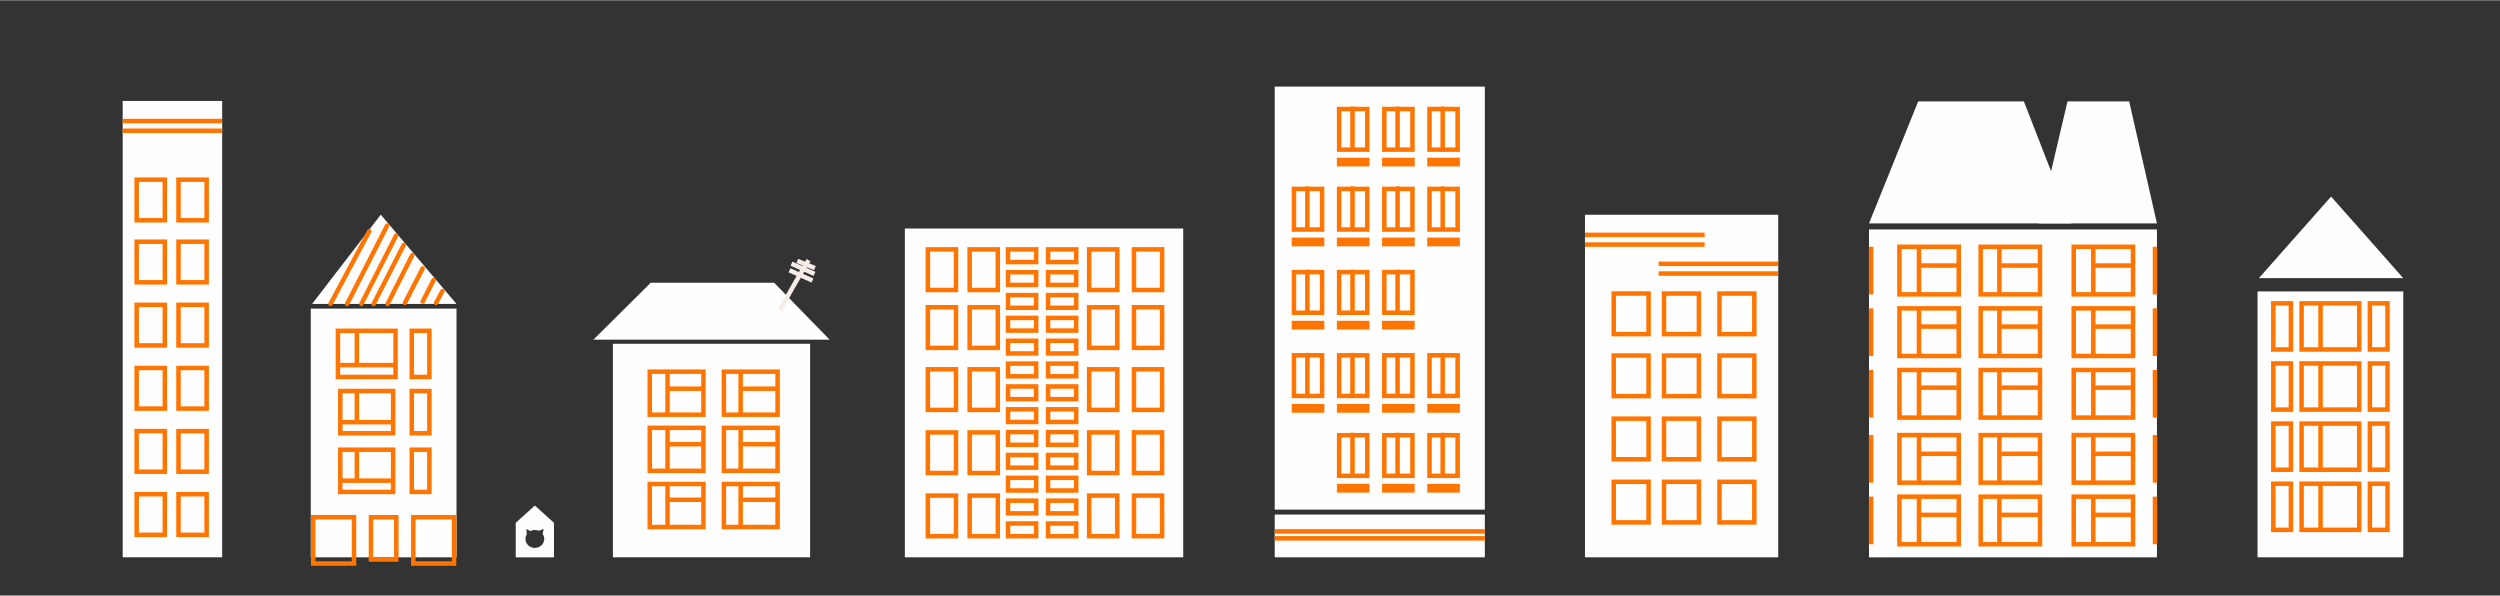 <?xml version="1.0" encoding="UTF-8"?> <svg xmlns="http://www.w3.org/2000/svg" xmlns:xlink="http://www.w3.org/1999/xlink" xmlns:xodm="http://www.corel.com/coreldraw/odm/2003" xml:space="preserve" width="2480px" height="591px" version="1.1" style="shape-rendering:geometricPrecision; text-rendering:geometricPrecision; image-rendering:optimizeQuality; fill-rule:evenodd; clip-rule:evenodd" viewBox="0 0 2480 590.48"><rect x="0" y="0" width="2480" height="590.48" fill="#333333" stroke="none"/> <defs> <style type="text/css"> .str2 {stroke:#F6EDE8;stroke-width:4.46;stroke-miterlimit:22.926} .str0 {stroke:#FF7500;stroke-width:4.46;stroke-miterlimit:22.926} .str1 {stroke:#FF7500;stroke-width:4.46;stroke-linecap:round;stroke-miterlimit:22.926} .fil1 {fill:none;fill-rule:nonzero} .fil0 {fill:#FEFEFE;fill-rule:nonzero} .fil2 {fill:#BB6647;fill-rule:nonzero} </style> </defs> <g id="Слой_x0020_1">  <path class="fil0" d="M538.28 529.37c1.01,1.43 1.61,3.15 1.61,5 0,4.91 -4.17,8.92 -9.32,8.92 -5.14,0 -9.31,-3.98 -9.31,-8.92 0,-1.67 0.51,-3.22 1.34,-4.56l-0.09 -0.05 -0.24 -5.3 3.87 2.14c1.34,-0.68 2.83,-1.13 4.46,-1.13 1.37,0 2.65,0.3 3.81,0.8l4.94 -1.81 -1.07 4.91zm11.25 23.21l0 -34.22 -18.96 -17.12 -18.95 17.12 0 34.22 37.91 0z"></path> <rect class="fil0" x="897.62" y="226.45" width="276.13" height="326.13"></rect> <rect class="fil1 str0" x="961.9" y="304.54" width="27.91" height="40.29"></rect> <rect class="fil1 str0" x="961.9" y="247.13" width="27.91" height="40.29"></rect> <rect class="fil1 str0" x="1124.89" y="304.54" width="27.91" height="40.29"></rect> <rect class="fil1 str0" x="1124.89" y="247.13" width="27.91" height="40.29"></rect> <rect class="fil1 str0" x="1080.43" y="304.54" width="27.91" height="40.29"></rect> <rect class="fil1 str0" x="1080.43" y="247.13" width="27.91" height="40.29"></rect> <rect class="fil1 str0" x="999.96" y="247.13" width="27.91" height="12.59"></rect> <rect class="fil1 str0" x="999.96" y="269.78" width="27.91" height="12.59"></rect> <rect class="fil1 str0" x="999.96" y="292.46" width="27.91" height="12.59"></rect> <rect class="fil1 str0" x="999.96" y="315.1" width="27.91" height="12.59"></rect> <rect class="fil1 str0" x="999.96" y="337.78" width="27.91" height="12.59"></rect> <rect class="fil1 str0" x="999.96" y="360.42" width="27.91" height="12.59"></rect> <rect class="fil1 str0" x="999.96" y="383.1" width="27.91" height="12.59"></rect> <rect class="fil1 str0" x="999.96" y="405.75" width="27.91" height="12.59"></rect> <rect class="fil1 str0" x="999.96" y="428.39" width="27.91" height="12.59"></rect> <rect class="fil1 str0" x="999.96" y="451.07" width="27.91" height="12.59"></rect> <rect class="fil1 str0" x="999.96" y="473.72" width="27.91" height="12.59"></rect> <rect class="fil1 str0" x="999.96" y="496.4" width="27.91" height="12.59"></rect> <rect class="fil1 str0" x="999.96" y="519.04" width="27.91" height="12.59"></rect> <rect class="fil1 str0" x="1039.69" y="247.13" width="27.91" height="12.59"></rect> <rect class="fil1 str0" x="1039.69" y="269.78" width="27.91" height="12.59"></rect> <rect class="fil1 str0" x="1039.69" y="292.46" width="27.91" height="12.59"></rect> <rect class="fil1 str0" x="1039.69" y="315.1" width="27.91" height="12.59"></rect> <rect class="fil1 str0" x="1039.69" y="337.78" width="27.91" height="12.59"></rect> <rect class="fil1 str0" x="1039.69" y="360.42" width="27.91" height="12.59"></rect> <rect class="fil1 str0" x="1039.69" y="383.1" width="27.91" height="12.59"></rect> <rect class="fil1 str0" x="1039.69" y="405.75" width="27.91" height="12.59"></rect> <rect class="fil1 str0" x="1039.69" y="428.39" width="27.91" height="12.59"></rect> <rect class="fil1 str0" x="1039.69" y="451.07" width="27.91" height="12.59"></rect> <rect class="fil1 str0" x="1039.69" y="473.72" width="27.91" height="12.59"></rect> <rect class="fil1 str0" x="1039.69" y="496.4" width="27.91" height="12.59"></rect> <rect class="fil1 str0" x="1039.69" y="519.04" width="27.91" height="12.59"></rect> <rect class="fil1 str0" x="961.9" y="366.08" width="27.91" height="40.29"></rect> <rect class="fil1 str0" x="1124.89" y="366.08" width="27.91" height="40.29"></rect> <rect class="fil1 str0" x="1080.43" y="366.08" width="27.91" height="40.29"></rect> <rect class="fil1 str0" x="961.9" y="428.69" width="27.91" height="40.29"></rect> <rect class="fil1 str0" x="1124.89" y="428.69" width="27.91" height="40.29"></rect> <rect class="fil1 str0" x="1080.43" y="428.69" width="27.91" height="40.29"></rect> <rect class="fil1 str0" x="961.9" y="491.34" width="27.91" height="40.29"></rect> <rect class="fil1 str0" x="1124.89" y="491.34" width="27.91" height="40.29"></rect> <rect class="fil1 str0" x="1080.43" y="491.34" width="27.91" height="40.29"></rect> <rect class="fil1 str0" x="920.42" y="304.54" width="27.91" height="40.29"></rect> <rect class="fil1 str0" x="920.42" y="247.13" width="27.91" height="40.29"></rect> <rect class="fil1 str0" x="920.42" y="366.08" width="27.91" height="40.29"></rect> <rect class="fil1 str0" x="920.42" y="428.69" width="27.91" height="40.29"></rect> <rect class="fil1 str0" x="920.42" y="491.34" width="27.91" height="40.29"></rect> <rect class="fil0" x="121.71" y="99.88" width="98.68" height="452.69"></rect> <rect class="fil1 str0" x="177.07" y="177.97" width="27.91" height="40.29"></rect> <rect class="fil1 str0" x="177.07" y="239.51" width="27.91" height="40.29"></rect> <rect class="fil1 str0" x="177.07" y="302.13" width="27.91" height="40.29"></rect> <rect class="fil1 str0" x="177.07" y="364.77" width="27.91" height="40.29"></rect> <rect class="fil1 str0" x="177.07" y="427.38" width="27.91" height="40.29"></rect> <rect class="fil1 str0" x="177.07" y="490.03" width="27.91" height="40.29"></rect> <rect class="fil1 str0" x="135.58" y="177.97" width="27.91" height="40.29"></rect> <rect class="fil1 str0" x="135.58" y="239.51" width="27.91" height="40.29"></rect> <rect class="fil1 str0" x="135.58" y="302.13" width="27.91" height="40.29"></rect> <rect class="fil1 str0" x="135.58" y="364.77" width="27.91" height="40.29"></rect> <rect class="fil1 str0" x="135.58" y="427.38" width="27.91" height="40.29"></rect> <rect class="fil1 str0" x="135.58" y="490.03" width="27.91" height="40.29"></rect> <line class="fil1 str0" x1="121.71" y1="119.82" x2="220.4" y2="119.82"></line> <line class="fil1 str0" x1="121.71" y1="129.47" x2="220.4" y2="129.47"></line> <rect class="fil0" x="1572.29" y="212.79" width="191.71" height="339.79"></rect> <rect class="fil1 str0" x="1650.71" y="290.91" width="34.58" height="40.29"></rect> <rect class="fil1 str0" x="1705.7" y="290.91" width="34.58" height="40.29"></rect> <rect class="fil1 str0" x="1650.71" y="352.42" width="34.58" height="40.29"></rect> <rect class="fil1 str0" x="1705.7" y="352.42" width="34.58" height="40.29"></rect> <rect class="fil1 str0" x="1650.71" y="415.06" width="34.58" height="40.29"></rect> <rect class="fil1 str0" x="1705.7" y="415.06" width="34.58" height="40.29"></rect> <rect class="fil1 str0" x="1650.71" y="477.68" width="34.58" height="40.29"></rect> <rect class="fil1 str0" x="1705.7" y="477.68" width="34.58" height="40.29"></rect> <rect class="fil1 str0" x="1600.8" y="290.91" width="34.58" height="40.29"></rect> <rect class="fil1 str0" x="1600.8" y="352.42" width="34.58" height="40.29"></rect> <rect class="fil1 str0" x="1600.8" y="415.06" width="34.58" height="40.29"></rect> <rect class="fil1 str0" x="1600.8" y="477.68" width="34.58" height="40.29"></rect> <line class="fil1 str0" x1="1572.29" y1="232.73" x2="1691" y2="232.73"></line> <line class="fil1 str0" x1="1645.29" y1="261.45" x2="1764" y2="261.45"></line> <line class="fil1 str0" x1="1572.29" y1="242.37" x2="1691" y2="242.37"></line> <line class="fil1 str0" x1="1645.29" y1="271.09" x2="1764" y2="271.09"></line> <rect class="fil0" x="308.3" y="305.88" width="144.54" height="246.7"></rect> <polygon class="fil0" points="452.84,301.23 377.73,212.7 309.61,301.23 "></polygon> <rect class="fil1 str0" x="409.99" y="512.82" width="40.44" height="45.95"></rect> <rect class="fil1 str0" x="310.71" y="512.82" width="40.44" height="45.95"></rect> <rect class="fil1 str0" x="368" y="512.85" width="25.12" height="41.9"></rect> <line class="fil1 str1" x1="327.86" y1="301.23" x2="366.33" y2="229.16"></line> <line class="fil1 str1" x1="344.34" y1="301.23" x2="384.04" y2="223.53"></line> <line class="fil1 str1" x1="358.51" y1="301.23" x2="392.91" y2="233.41"></line> <line class="fil1 str1" x1="370.62" y1="301.23" x2="400.59" y2="242.61"></line> <line class="fil1 str1" x1="384.49" y1="301.23" x2="408.98" y2="252.85"></line> <line class="fil1 str1" x1="401.63" y1="300.22" x2="419.33" y2="265.97"></line> <line class="fil1 str1" x1="419.27" y1="298.94" x2="430.2" y2="277.49"></line> <line class="fil1 str1" x1="432.61" y1="300.22" x2="438.92" y2="288.47"></line> <rect class="fil1 str0" x="335.21" y="327.9" width="57.17" height="45.77"></rect> <rect class="fil1 str0" x="408.47" y="327.9" width="17.47" height="45.77"></rect> <rect class="fil1 str0" x="408.47" y="387.63" width="17.47" height="41.9"></rect> <rect class="fil1 str0" x="408.47" y="445.83" width="17.47" height="41.9"></rect> <rect class="fil1 str0" x="337.56" y="445.83" width="52.41" height="41.9"></rect> <rect class="fil1 str0" x="337.56" y="387.63" width="52.41" height="41.9"></rect> <line class="fil1 str0" x1="333.72" y1="361.91" x2="392.37" y2="361.91"></line> <line class="fil1 str0" x1="337.05" y1="476.54" x2="390.5" y2="476.54"></line> <line class="fil1 str0" x1="337.05" y1="418.54" x2="390.5" y2="418.54"></line> <line class="fil1 str0" x1="353.98" y1="360.22" x2="353.98" y2="328.73"></line> <line class="fil1 str0" x1="353.98" y1="476.22" x2="353.98" y2="444.73"></line> <line class="fil1 str0" x1="353.98" y1="417.98" x2="353.98" y2="386.49"></line> <polygon class="fil0" points="2384.03,275.67 2312.46,194.73 2240.8,275.67 "></polygon> <rect class="fil0" x="2239.49" y="288.83" width="144.54" height="263.75"></rect> <rect class="fil1 str0" x="2350.93" y="300.64" width="17.47" height="45.77"></rect> <rect class="fil1 str0" x="2255.11" y="300.64" width="17.47" height="45.77"></rect> <rect class="fil1 str0" x="2283.17" y="300.64" width="57.17" height="45.77"></rect> <line class="fil1 str0" x1="2301.98" y1="347.03" x2="2301.98" y2="301.47"></line> <rect class="fil1 str0" x="2350.93" y="360.28" width="17.47" height="45.77"></rect> <rect class="fil1 str0" x="2255.11" y="360.28" width="17.47" height="45.77"></rect> <rect class="fil1 str0" x="2283.17" y="360.28" width="57.17" height="45.77"></rect> <line class="fil1 str0" x1="2301.98" y1="406.67" x2="2301.98" y2="361.11"></line> <rect class="fil1 str0" x="2350.93" y="419.94" width="17.47" height="45.77"></rect> <rect class="fil1 str0" x="2255.11" y="419.94" width="17.47" height="45.77"></rect> <rect class="fil1 str0" x="2283.17" y="419.94" width="57.17" height="45.77"></rect> <line class="fil1 str0" x1="2301.98" y1="466.31" x2="2301.98" y2="420.75"></line> <rect class="fil1 str0" x="2350.93" y="479.58" width="17.47" height="45.77"></rect> <rect class="fil1 str0" x="2255.11" y="479.58" width="17.47" height="45.77"></rect> <rect class="fil1 str0" x="2283.17" y="479.58" width="57.17" height="45.77"></rect> <line class="fil1 str0" x1="2301.98" y1="525.97" x2="2301.98" y2="480.41"></line> <rect class="fil0" x="1264.52" y="85.66" width="208.43" height="419.63"></rect> <rect class="fil0" x="1264.52" y="510.17" width="208.43" height="42.41"></rect> <rect class="fil1 str0" x="1283.6" y="187.14" width="27.91" height="40.29"></rect> <rect class="fil1 str0" x="1283.6" y="352.21" width="27.91" height="40.29"></rect> <rect class="fil1 str0" x="1283.6" y="269.69" width="27.91" height="40.29"></rect> <rect class="fil1 str0" x="1283.6" y="237.64" width="27.91" height="4.23"></rect> <rect class="fil1 str0" x="1283.6" y="402.71" width="27.91" height="4.23"></rect> <rect class="fil1 str0" x="1283.6" y="320.19" width="27.91" height="4.23"></rect> <rect class="fil1 str0" x="1328.41" y="237.64" width="27.91" height="4.23"></rect> <rect class="fil1 str0" x="1328.41" y="158.39" width="27.91" height="4.23"></rect> <rect class="fil1 str0" x="1328.41" y="402.71" width="27.91" height="4.23"></rect> <rect class="fil1 str0" x="1328.41" y="481.96" width="27.91" height="4.23"></rect> <rect class="fil1 str0" x="1328.41" y="320.19" width="27.91" height="4.23"></rect> <rect class="fil1 str0" x="1373.23" y="237.64" width="27.91" height="4.23"></rect> <rect class="fil1 str0" x="1373.23" y="158.39" width="27.91" height="4.23"></rect> <rect class="fil1 str0" x="1373.23" y="402.71" width="27.91" height="4.23"></rect> <rect class="fil1 str0" x="1373.23" y="481.96" width="27.91" height="4.23"></rect> <rect class="fil1 str0" x="1373.23" y="320.19" width="27.91" height="4.23"></rect> <rect class="fil1 str0" x="1418.05" y="237.64" width="27.91" height="4.23"></rect> <rect class="fil1 str0" x="1418.05" y="158.39" width="27.91" height="4.23"></rect> <rect class="fil1 str0" x="1418.05" y="402.71" width="27.91" height="4.23"></rect> <rect class="fil1 str0" x="1418.05" y="481.96" width="27.91" height="4.23"></rect> <rect class="fil1 str0" x="1328.41" y="187.14" width="27.91" height="40.29"></rect> <rect class="fil1 str0" x="1328.41" y="107.89" width="27.91" height="40.29"></rect> <rect class="fil1 str0" x="1328.41" y="352.21" width="27.91" height="40.29"></rect> <rect class="fil1 str0" x="1328.41" y="431.46" width="27.91" height="40.29"></rect> <rect class="fil1 str0" x="1328.41" y="269.69" width="27.91" height="40.29"></rect> <rect class="fil1 str0" x="1373.23" y="187.14" width="27.91" height="40.29"></rect> <rect class="fil1 str0" x="1373.23" y="107.89" width="27.91" height="40.29"></rect> <rect class="fil1 str0" x="1373.23" y="352.21" width="27.91" height="40.29"></rect> <rect class="fil1 str0" x="1373.23" y="431.46" width="27.91" height="40.29"></rect> <rect class="fil1 str0" x="1373.23" y="269.69" width="27.91" height="40.29"></rect> <rect class="fil1 str0" x="1418.05" y="187.14" width="27.91" height="40.29"></rect> <rect class="fil1 str0" x="1418.05" y="107.89" width="27.91" height="40.29"></rect> <rect class="fil1 str0" x="1418.05" y="352.21" width="27.91" height="40.29"></rect> <rect class="fil1 str0" x="1418.05" y="431.46" width="27.91" height="40.29"></rect> <line class="fil1 str0" x1="1264.52" y1="526.87" x2="1472.98" y2="526.87"></line> <line class="fil1 str0" x1="1264.52" y1="533.77" x2="1472.98" y2="533.77"></line> <line class="fil1 str0" x1="1296.9" y1="184.73" x2="1296.9" y2="227.64"></line> <line class="fil1 str0" x1="1296.9" y1="349.8" x2="1296.9" y2="393.1"></line> <line class="fil1 str0" x1="1296.9" y1="267.28" x2="1296.9" y2="311.05"></line> <line class="fil1 str0" x1="1341.66" y1="184.73" x2="1341.66" y2="226.42"></line> <line class="fil1 str0" x1="1341.66" y1="105.48" x2="1341.66" y2="148.39"></line> <line class="fil1 str0" x1="1341.66" y1="349.8" x2="1341.66" y2="393.1"></line> <line class="fil1 str0" x1="1341.66" y1="429.05" x2="1341.66" y2="471.25"></line> <line class="fil1 str0" x1="1341.66" y1="267.28" x2="1341.66" y2="311.05"></line> <line class="fil1 str0" x1="1386.38" y1="184.73" x2="1386.38" y2="226.42"></line> <line class="fil1 str0" x1="1386.38" y1="105.48" x2="1386.38" y2="148.39"></line> <line class="fil1 str0" x1="1386.38" y1="349.8" x2="1386.38" y2="393.1"></line> <line class="fil1 str0" x1="1386.38" y1="429.05" x2="1386.38" y2="471.25"></line> <line class="fil1 str0" x1="1386.38" y1="267.28" x2="1386.38" y2="311.05"></line> <line class="fil1 str0" x1="1431.14" y1="184.73" x2="1431.14" y2="226.42"></line> <line class="fil1 str0" x1="1431.14" y1="105.48" x2="1431.14" y2="148.39"></line> <line class="fil1 str0" x1="1431.14" y1="349.8" x2="1431.14" y2="393.1"></line> <line class="fil1 str0" x1="1431.14" y1="429.05" x2="1431.14" y2="471.25"></line> <rect class="fil0" x="1854.05" y="227.37" width="285.63" height="325.24"></rect> <polygon class="fil0" points="1902.82,100.36 1854.05,221.36 2054.86,221.36 2007.69,100.36 "></polygon> <polygon class="fil0" points="2050.96,100.36 2022.51,221.36 2139.68,221.36 2112.15,100.36 "></polygon> <rect class="fil1 str0" x="1884.22" y="244.54" width="58.86" height="47.23"></rect> <rect class="fil1 str0" x="1884.22" y="305.64" width="58.86" height="47.23"></rect> <rect class="fil1 str0" x="1884.22" y="366.76" width="58.86" height="47.23"></rect> <rect class="fil1 str0" x="1964.84" y="244.54" width="58.83" height="47.23"></rect> <rect class="fil1 str0" x="1964.84" y="305.64" width="58.83" height="47.23"></rect> <rect class="fil1 str0" x="1964.84" y="366.76" width="58.83" height="47.23"></rect> <line class="fil1 str0" x1="1903.63" y1="291.15" x2="1903.63" y2="245.61"></line> <line class="fil1 str0" x1="1903.63" y1="352.27" x2="1903.63" y2="306.71"></line> <line class="fil1 str0" x1="1903.63" y1="413.37" x2="1903.63" y2="367.81"></line> <line class="fil1 str0" x1="1983.41" y1="291.15" x2="1983.41" y2="245.61"></line> <line class="fil1 str0" x1="1983.41" y1="352.27" x2="1983.41" y2="306.71"></line> <line class="fil1 str0" x1="1983.41" y1="413.37" x2="1983.41" y2="367.81"></line> <line class="fil1 str0" x1="1904.61" y1="263.14" x2="1942.88" y2="263.14"></line> <line class="fil1 str0" x1="1904.61" y1="323.7" x2="1942.88" y2="323.7"></line> <line class="fil1 str0" x1="1904.61" y1="384.26" x2="1942.88" y2="384.26"></line> <line class="fil1 str0" x1="1985.23" y1="263.14" x2="2023.53" y2="263.14"></line> <line class="fil1 str0" x1="1985.23" y1="323.7" x2="2023.53" y2="323.7"></line> <line class="fil1 str0" x1="1985.23" y1="384.26" x2="2023.53" y2="384.26"></line> <rect class="fil1 str0" x="2057.12" y="244.54" width="58.83" height="47.23"></rect> <rect class="fil1 str0" x="2057.12" y="305.64" width="58.83" height="47.23"></rect> <rect class="fil1 str0" x="2057.12" y="366.76" width="58.83" height="47.23"></rect> <polygon class="fil1 str0" points="2137.74,244.54 2137.74,291.77 "></polygon> <polygon class="fil1 str0" points="2137.74,305.64 2137.74,352.87 "></polygon> <polygon class="fil1 str0" points="2137.74,366.76 2137.74,413.99 "></polygon> <line class="fil1 str0" x1="2076.53" y1="291.15" x2="2076.53" y2="245.61"></line> <line class="fil1 str0" x1="2076.53" y1="352.27" x2="2076.53" y2="306.71"></line> <line class="fil1 str0" x1="2076.53" y1="413.37" x2="2076.53" y2="367.81"></line> <line class="fil1 str0" x1="2077.48" y1="263.14" x2="2115.78" y2="263.14"></line> <line class="fil1 str0" x1="2077.48" y1="323.7" x2="2115.78" y2="323.7"></line> <line class="fil1 str0" x1="2077.48" y1="384.26" x2="2115.78" y2="384.26"></line> <polygon class="fil1 str0" points="1856.16,291.77 1856.16,244.54 "></polygon> <polygon class="fil1 str0" points="1856.16,352.87 1856.16,305.64 "></polygon> <polygon class="fil1 str0" points="1856.16,413.99 1856.16,366.76 "></polygon> <rect class="fil1 str0" x="1884.22" y="431.31" width="58.86" height="47.23"></rect> <rect class="fil1 str0" x="1884.22" y="492.41" width="58.86" height="47.23"></rect> <rect class="fil1 str0" x="1964.84" y="431.31" width="58.83" height="47.23"></rect> <rect class="fil1 str0" x="1964.84" y="492.41" width="58.83" height="47.23"></rect> <line class="fil1 str0" x1="1903.63" y1="477.94" x2="1903.63" y2="432.38"></line> <line class="fil1 str0" x1="1903.63" y1="539.04" x2="1903.63" y2="493.48"></line> <line class="fil1 str0" x1="1983.41" y1="477.94" x2="1983.41" y2="432.38"></line> <line class="fil1 str0" x1="1983.41" y1="539.04" x2="1983.41" y2="493.48"></line> <line class="fil1 str0" x1="1904.61" y1="449.91" x2="1942.88" y2="449.91"></line> <line class="fil1 str0" x1="1904.61" y1="510.47" x2="1942.88" y2="510.47"></line> <line class="fil1 str0" x1="1985.23" y1="449.91" x2="2023.53" y2="449.91"></line> <line class="fil1 str0" x1="1985.23" y1="510.47" x2="2023.53" y2="510.47"></line> <rect class="fil1 str0" x="2057.12" y="431.31" width="58.83" height="47.23"></rect> <rect class="fil1 str0" x="2057.12" y="492.41" width="58.83" height="47.23"></rect> <polygon class="fil1 str0" points="2137.74,431.31 2137.74,478.54 "></polygon> <polygon class="fil1 str0" points="2137.74,492.41 2137.74,539.63 "></polygon> <line class="fil1 str0" x1="2076.53" y1="477.94" x2="2076.53" y2="432.38"></line> <line class="fil1 str0" x1="2076.53" y1="539.04" x2="2076.53" y2="493.48"></line> <line class="fil1 str0" x1="2077.48" y1="449.91" x2="2115.78" y2="449.91"></line> <line class="fil1 str0" x1="2077.48" y1="510.47" x2="2115.78" y2="510.47"></line> <polygon class="fil1 str0" points="1856.16,478.54 1856.16,431.31 "></polygon> <polygon class="fil1 str0" points="1856.16,539.63 1856.16,492.41 "></polygon> <polygon class="fil0" points="645.56,280.22 588.66,336.68 822.96,336.68 767.93,280.22 "></polygon> <rect class="fil0" x="608.01" y="340.78" width="195.61" height="211.8"></rect> <rect class="fil1 str0" x="644.55" y="368.43" width="53.27" height="42.67"></rect> <rect class="fil1 str0" x="644.55" y="424.14" width="53.27" height="42.67"></rect> <rect class="fil1 str0" x="644.55" y="479.88" width="53.27" height="42.67"></rect> <rect class="fil1 str0" x="718.09" y="368.43" width="53.27" height="42.67"></rect> <rect class="fil1 str0" x="718.09" y="424.14" width="53.27" height="42.67"></rect> <rect class="fil1 str0" x="718.09" y="479.88" width="53.27" height="42.67"></rect> <line class="fil1 str0" x1="662.2" y1="410.75" x2="662.2" y2="369.2"></line> <line class="fil1 str0" x1="662.2" y1="466.46" x2="662.2" y2="424.91"></line> <line class="fil1 str0" x1="662.2" y1="522.2" x2="662.2" y2="480.65"></line> <line class="fil1 str0" x1="734.72" y1="410.75" x2="734.72" y2="369.2"></line> <line class="fil1 str0" x1="734.72" y1="466.46" x2="734.72" y2="424.91"></line> <line class="fil1 str0" x1="734.72" y1="522.2" x2="734.72" y2="480.65"></line> <line class="fil1 str0" x1="662.94" y1="385.33" x2="697.85" y2="385.33"></line> <line class="fil1 str0" x1="662.94" y1="440.42" x2="697.85" y2="440.42"></line> <line class="fil1 str0" x1="662.94" y1="495.5" x2="697.85" y2="495.5"></line> <line class="fil1 str0" x1="736.45" y1="385.33" x2="771.38" y2="385.33"></line> <line class="fil1 str0" x1="736.45" y1="440.42" x2="771.38" y2="440.42"></line> <line class="fil1 str0" x1="736.45" y1="495.5" x2="771.38" y2="495.5"></line> <g> <path class="fil2" d="M773.85 306.98c20.51,-37.02 28.3,-49.1 28.3,-49.1l-28.3 49.1zm0 0l0 0 0 0z"></path> <path id="1" class="fil1 str2" d="M773.85 306.98c20.51,-37.02 28.3,-49.1 28.3,-49.1m-28.3 49.1l0 0 0 0z"></path> </g> <line class="fil1 str2" x1="785.16" y1="261.33" x2="807.99" y2="271.42"></line> <line class="fil1 str2" x1="790.91" y1="258.56" x2="808.4" y2="265.7"></line> <line class="fil1 str2" x1="783.17" y1="267.93" x2="805.99" y2="278.02"></line> </g> </svg> 
